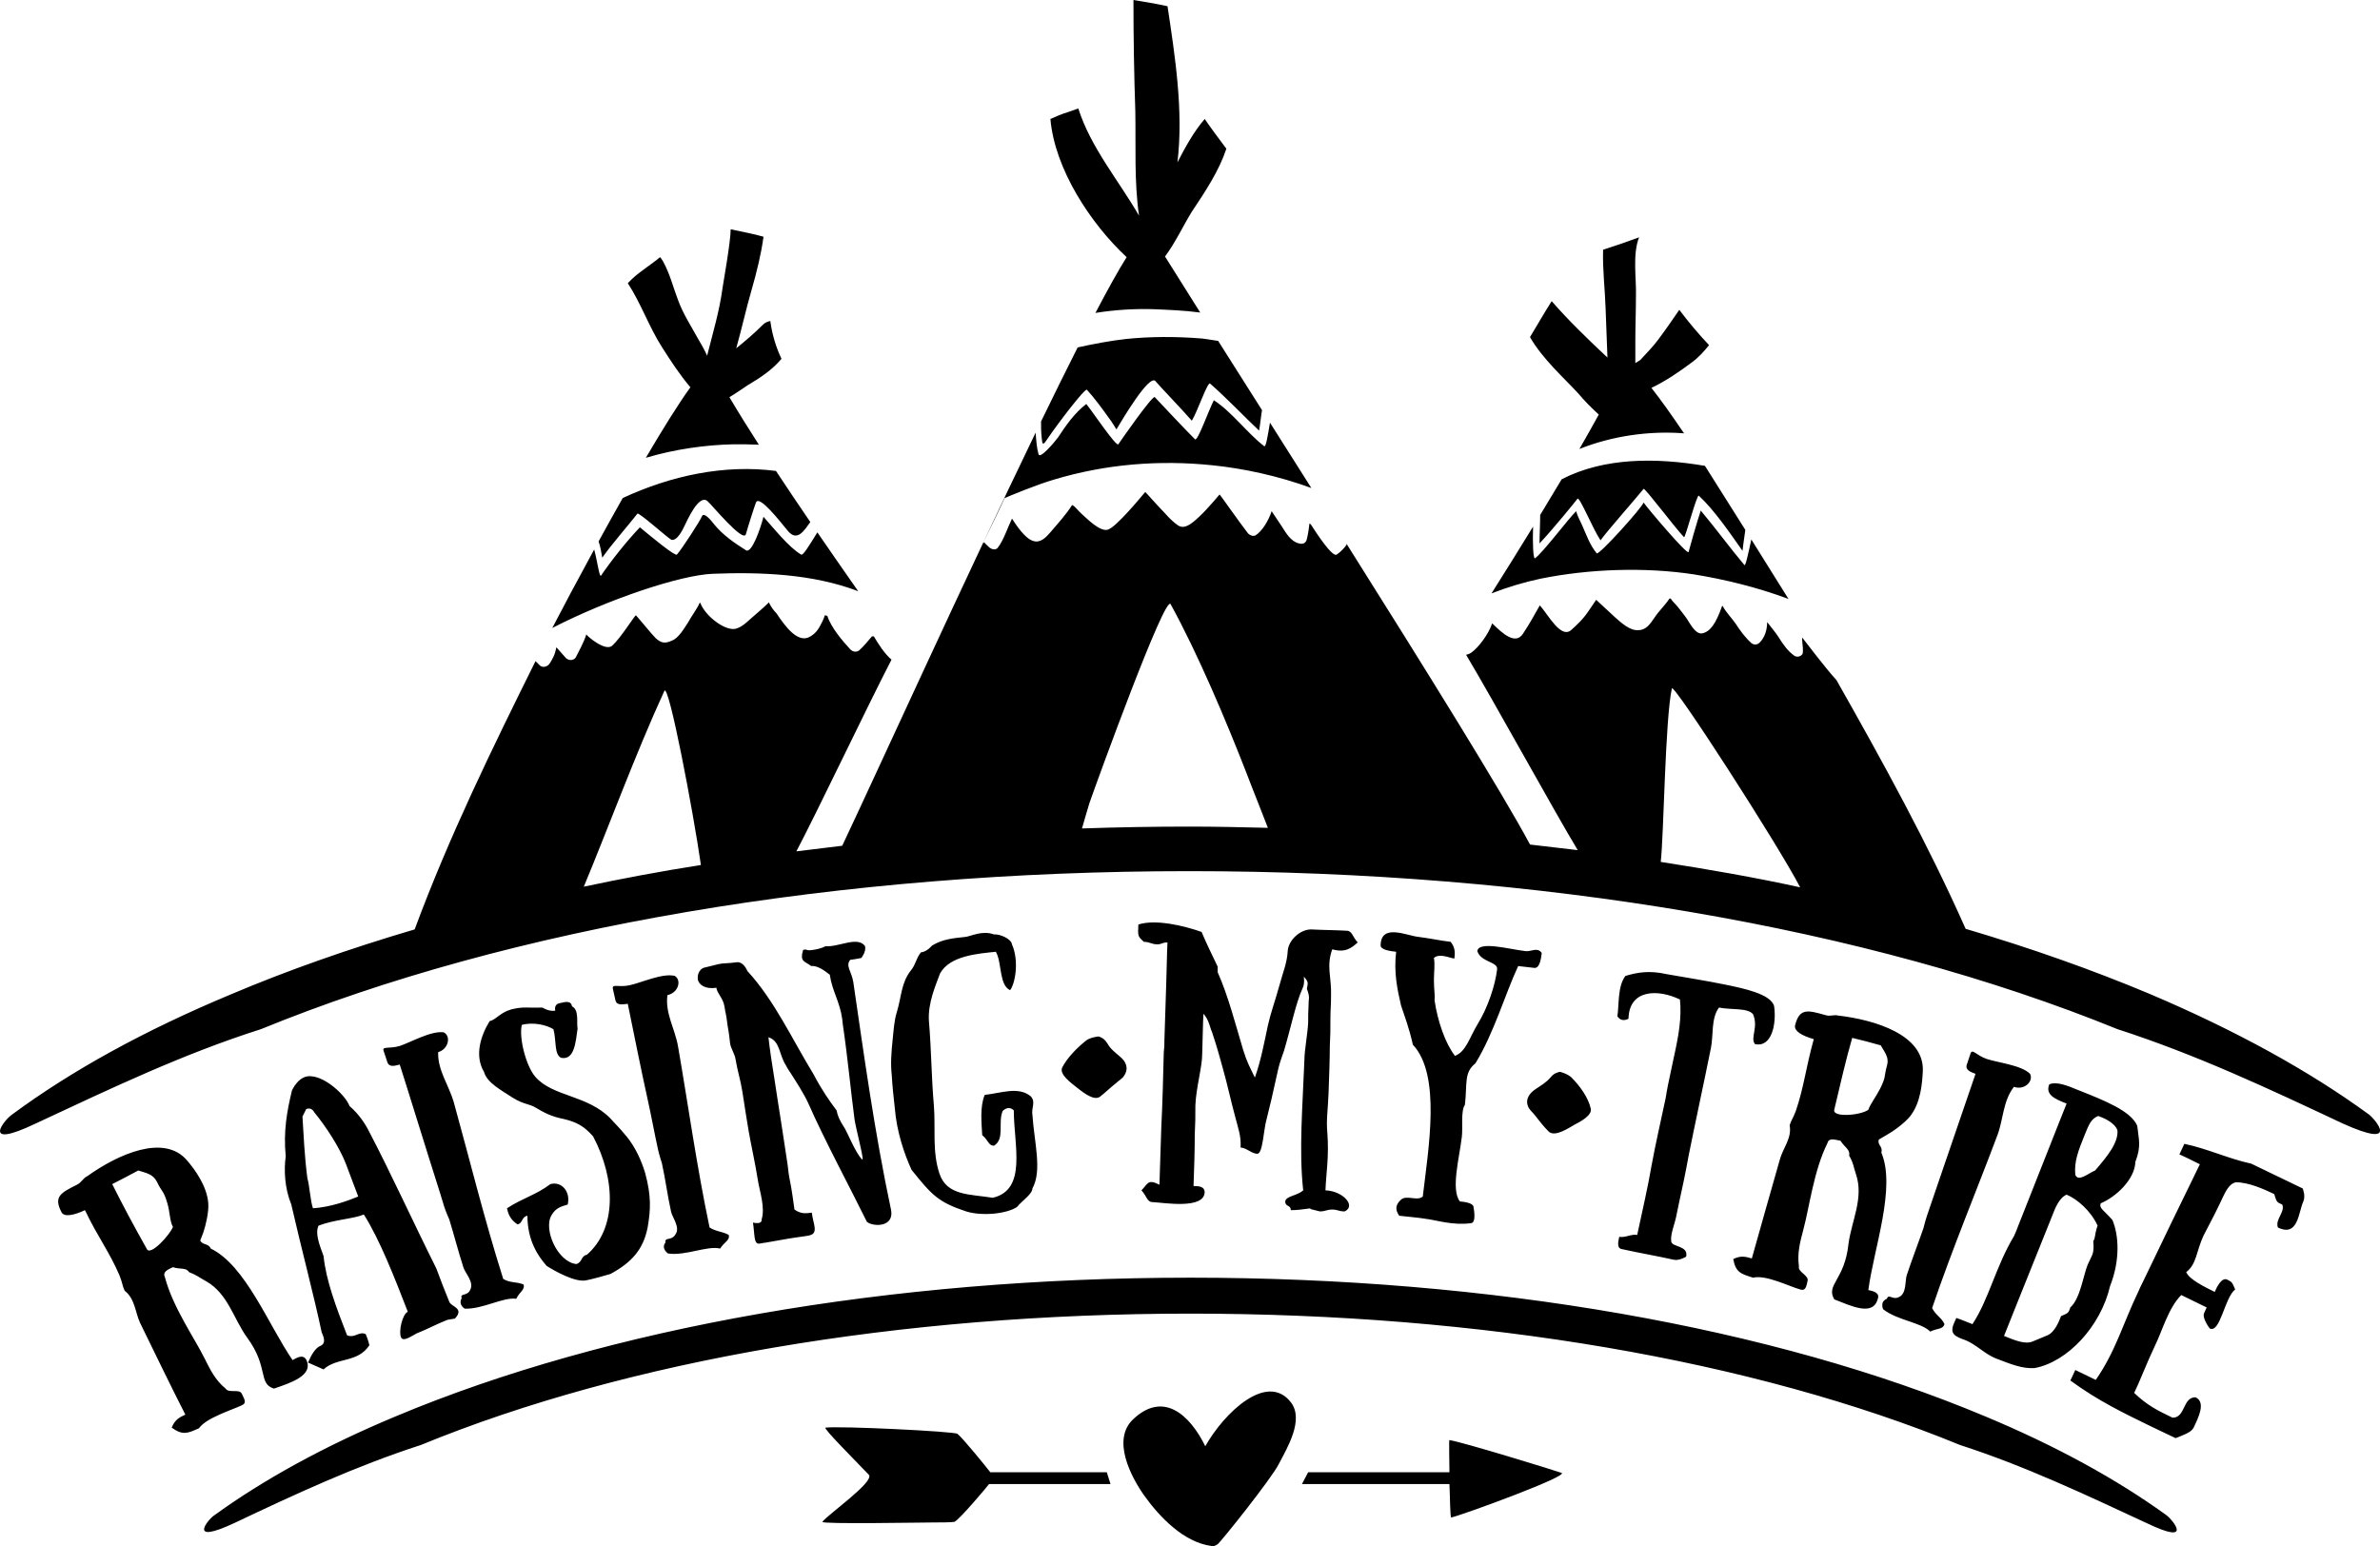 <?xml version="1.0" encoding="UTF-8"?>
<!DOCTYPE svg PUBLIC "-//W3C//DTD SVG 1.0//EN" "http://www.w3.org/TR/2001/REC-SVG-20010904/DTD/svg10.dtd">
<!-- Creator: CorelDRAW -->
<svg xmlns="http://www.w3.org/2000/svg" xml:space="preserve" width="1.667in" height="1.083in" version="1.0" shape-rendering="geometricPrecision" text-rendering="geometricPrecision" image-rendering="optimizeQuality" fill-rule="evenodd" clip-rule="evenodd"
viewBox="0 0 1666.67 1082.76"
 xmlns:xlink="http://www.w3.org/1999/xlink"
 xmlns:xodm="http://www.corel.com/coreldraw/odm/2003">
 <g id="Layer_x0020_1">
  <path fill="black" d="M693.48 1031.01c-2.61,-3.47 -19.53,-24.29 -23,-26.9 -2.17,-1.74 -82.89,-5.64 -92.43,-4.33 -1.74,0.43 21.26,23.43 30.37,32.97 4.35,4.78 -28.64,27.78 -32.54,32.99 -1.31,1.74 71.59,0.43 77.66,0.43 3.47,0 13.03,0 14.77,-0.43 3.02,-0.88 23.86,-25.61 24.29,-26.47l85.06 0c-0.86,-2.61 -1.74,-5.64 -2.59,-8.25l-81.58 0zm400.07 0.45c-4.78,-1.74 -68.12,-21.26 -78.54,-23 -0.43,0 0,14.32 0,22.55l-98.93 0c-1.31,2.61 -3.04,5.64 -4.35,8.25l103.28 0c0.43,8.25 0.43,23.86 1.31,23.43 9.11,-2.17 82.44,-29.07 77.23,-31.23zm-249.51 -18.67c-10.85,-22.12 -29.5,-39.06 -50.76,-18.65 -14.76,14.32 -1.31,39.91 7.81,52.93 10.85,15.2 27.78,32.99 47.3,35.58 1.74,0.43 3.03,-0.43 4.33,-1.29 0,0 0,0 0,0 1.3,-0.45 38.18,-46.45 42.96,-56.42 5.64,-10.85 17.79,-30.8 8.25,-42.96 -16.48,-21.26 -46.43,6.94 -59.89,30.8zm-639.17 -60.32c-16.93,-24.74 -32.99,-66.39 -57.28,-78.11 -1.74,-3.9 -5.64,-2.17 -7.37,-5.64l2.17 -5.64c1.74,-5.21 3.9,-14.32 3.47,-20.39 -0.88,-12.15 -9.56,-23.87 -14.77,-29.94 -16.06,-19.09 -48.59,-4.35 -69.86,10.85 -3.47,1.74 -3.9,4.33 -7.37,6.07 -11.28,5.65 -16.48,8.25 -10.85,19.1 1.74,3.9 9.11,2.17 16.48,-1.31 9.11,19.1 17.36,29.52 24.31,46 2.17,5.64 1.74,6.52 3.47,10.42 7.37,5.64 7.37,15.19 10.85,22.57 9.11,18.65 22.12,45.56 31.68,64.22 -3.9,1.74 -7.37,3.47 -9.56,9.11 7.82,5.64 11.3,3.9 19.1,0.43 5.21,-7.37 22.57,-12.58 29.94,-16.06 3.9,-1.74 1.74,-4.33 0,-8.25 -1.74,-3.47 -9.11,0 -11.28,-3.47 -7.39,-6.07 -10.87,-13.44 -14.77,-21.24 -7.37,-14.77 -22.12,-35.59 -27.76,-56.85 -1.74,-3.47 1.74,-5.21 5.64,-6.94 5.21,1.74 9.11,0 11.28,3.47 5.64,2.17 7.37,3.91 12.15,6.5 15.2,8.68 19.1,26.47 28.64,39.48 15.2,20.83 7.37,32.11 18.67,35.58 11.28,-3.9 28.19,-9.11 22.55,-20.39 -2.17,-3.47 -5.64,-1.74 -9.54,0.43zm-101.97 -77.67c-9.99,-17.79 -16.93,-30.82 -24.31,-45.57 3.47,-1.74 14.32,-7.37 18.22,-9.54 5.64,1.74 10.42,2.6 13.03,7.81 3.47,7.37 4.76,6.08 7.37,15.19 1.74,5.64 1.74,13.02 3.9,16.48 -2.17,5.64 -15.63,20.39 -18.22,15.63zm211.74 36.87c-3.03,-7.37 -6.07,-15.18 -9.11,-23.43 -16.48,-32.97 -31.66,-66.39 -46.86,-95.46 -3.04,-6.08 -7.37,-12.58 -13.89,-18.22 -3.02,-7.82 -16.48,-19.98 -26.47,-20.83 -9.11,-1.31 -13.87,9.97 -13.87,9.97 -3.47,14.32 -6.09,28.64 -4.35,46 -1.31,9.56 -0.86,22.14 3.9,33.85 6.52,28.64 16.06,64.65 21.26,89.39 1.74,3.9 3.04,7.82 -0.86,9.56 -3.47,1.29 -6.52,6.5 -8.68,11.7 4.78,2.17 4.78,2.17 10.85,4.78 9.54,-8.68 23.86,-4.35 32.11,-16.93 0,0 -0.86,-3.9 -2.59,-7.8 -4.78,-2.17 -7.39,3.04 -13.03,0.87 -7.8,-19.97 -14.75,-38.62 -16.48,-55.56 -3.04,-8.24 -6.07,-16.06 -3.47,-21.26 11.28,-4.33 24.74,-4.76 31.68,-7.8 11.28,17.79 21.69,44.69 30.8,68.12 -3.9,1.74 -6.51,13.89 -4.78,17.79 1.3,3.47 6.94,-0.43 10.86,-2.59 7.8,-3.04 13.87,-6.52 21.69,-9.56l5.21 -0.86c6.93,-7.37 -2.61,-8.25 -3.92,-11.72zm-95.46 -65.51c-1.74,-4.35 -2.61,-17.36 -3.9,-20.83 -2.19,-16.93 -2.61,-30.37 -3.47,-43.39l2.59 -5.21c3.9,-1.74 5.64,2.17 5.64,2.17 8.25,9.99 17.79,24.74 22.14,36.01 3.03,7.82 5.64,15.2 8.68,23 -7.39,3.04 -19.1,7.37 -31.68,8.25zm133.22 49.46c-13.46,-42.51 -23.87,-85.04 -34.72,-124.09 -3.47,-11.72 -11.28,-22.14 -10.85,-34.72 7.37,-2.17 9.11,-11.28 3.91,-13.87 -8.68,-1.31 -23,6.93 -30.81,9.54 -7.37,2.17 -12.58,0 -11.28,3.47 1.29,3.9 2.59,7.81 2.59,7.81 1.31,3.9 5.21,2.61 8.68,1.73 7.37,23 14.32,46 20.39,65.1 3.47,11.28 7.39,23 10.85,34.71 1.3,3.9 3.47,8.68 3.47,8.68 3.47,11.28 6.08,21.69 9.98,33.85 1.31,3.9 7.37,9.98 4.78,15.19 -2.18,5.19 -7.37,2.17 -6.08,6.07 -2.6,4.78 2.17,7.37 2.17,7.37 12.6,0.43 26.92,-8.25 36.03,-6.94 2.6,-5.21 6.07,-6.07 5.21,-9.97 -5.21,-2.18 -9.13,-0.87 -14.32,-3.92zm86.35 -99.8c-5.64,-6.93 -8.68,-9.54 -11.28,-12.58 -16.06,-16.49 -40.36,-15.18 -52.51,-29.07 -6.5,-7.37 -11.71,-27.33 -9.54,-36.44 7.81,-2.18 17.36,0 22.13,3.02 2.17,7.82 0.44,17.36 5.21,19.98 9.56,2.17 10.42,-11.3 11.72,-20.41 -0.87,-3.9 1.29,-13.01 -3.9,-15.63 -0.87,-4.33 -4.78,-3.02 -8.68,-2.17 -4.35,0.88 -3.04,5.21 -3.04,5.21 -4.33,0.88 -9.11,-2.17 -9.11,-2.17 -9.98,0.43 -13.01,-0.88 -21.69,1.31 -7.82,2.17 -10.85,7.37 -15.19,8.23 -6.07,9.99 -10.85,23.88 -3.91,35.58 2.17,7.81 12.58,13.02 20.39,18.22 7.82,4.78 11.29,3.92 16.06,6.94 5.21,3.04 10.42,6.08 19.53,7.82 9.13,2.17 14.32,5.21 20.4,12.14 16.06,30.37 16.49,64.67 -4.35,82.89 -4.33,0.86 -3.03,5.2 -7.37,6.51 -13.02,-1.31 -23.43,-24.3 -17.35,-34.29 3.03,-5.21 6.93,-6.07 11.28,-7.37 2.17,-9.11 -4.35,-16.49 -12.15,-14.32 -10.42,7.82 -19.1,9.56 -30.38,16.93 0.88,3.9 2.17,7.81 7.38,11.28 3.9,-0.88 2.61,-5.21 6.94,-6.07 0,17.35 7.37,28.19 13.46,35.14 4.76,3.04 20.39,12.15 28.19,9.99 4.35,-0.88 12.15,-3.04 16.5,-4.35 15.18,-8.24 23,-17.35 26.03,-32.54 2.17,-12.58 2.61,-22.13 -1.74,-38.18 -2.6,-8.68 -6.94,-18.22 -13.01,-25.61zm58.15 63.79c-9.13,-43.39 -15.19,-87.22 -22.14,-127.14 -2.17,-12.15 -9.11,-23 -7.37,-35.58 7.8,-1.74 9.98,-10.42 5.21,-13.46 -8.68,-2.17 -23.43,4.78 -31.68,6.52 -7.81,1.74 -12.58,-1.31 -11.71,2.61 0.86,3.9 1.74,7.8 1.74,7.8 0.86,3.9 4.76,3.04 8.67,2.59 4.78,23.43 9.56,47.31 13.89,66.83 2.61,11.71 4.78,23.86 7.37,35.58 0.88,3.9 2.61,9.11 2.61,9.11 2.59,11.71 3.9,22.57 6.5,34.28 0.88,3.9 6.52,10.85 3.04,15.63 -2.6,4.78 -7.8,1.73 -6.94,5.64 -3.47,4.33 1.74,7.8 1.74,7.8 12.58,1.74 27.35,-5.64 36.46,-3.47 3.02,-4.76 6.94,-5.64 6.07,-9.54 -4.78,-2.6 -8.68,-2.17 -13.44,-5.21zm100.67 -171.83c-1.31,-7.82 -5.64,-11.28 -2.17,-15.63 0,0 3.9,-0.43 7.8,-1.31 0,0 3.47,-4.33 2.61,-8.23 -5.21,-7.37 -18.67,0.86 -27.78,0 0,0 -2.59,1.74 -8.68,2.59 -5.64,0.88 -3.47,-0.86 -6.94,0 -2.59,8.68 1.31,7.82 5.64,11.3 3.92,-0.45 8.68,2.59 13.03,6.07 1.74,11.7 6.94,18.65 8.68,30.8 0.43,3.91 0.43,3.91 0.43,3.91 3.47,23.44 5.64,47.3 8.25,66.83 1.29,7.81 7.37,30.37 5.19,27.76 -4.76,-4.76 -10.4,-19.53 -12.58,-22.56 -3.02,-4.78 -4.33,-7.37 -5.21,-11.72 -5.19,-6.94 -10.4,-14.32 -16.06,-25.17 -15.61,-25.59 -27.33,-51.64 -46.43,-72.47 0,0 -2.59,-6.93 -7.8,-6.07 -5.64,0.88 -8.68,0.43 -12.58,1.31 -5.64,1.31 -4.78,1.31 -8.68,2.17 -3.9,0.43 -6.07,4.33 -5.64,8.25 0.43,3.9 5.21,7.37 13.01,6.07 0.43,3.9 4.78,7.37 5.64,13.01 0.88,5.64 1.31,6.09 1.74,9.99 0.44,3.9 1.31,7.8 1.74,11.71 0,0 0,0 0.44,3.92 0.43,3.9 3.47,7.8 3.91,11.71 1.3,7.82 3.47,14.32 4.76,22.57 1.31,8.68 3.04,19.53 4.35,27.33 1.31,7.82 4.78,23.43 6.51,34.72 1.29,7.81 5.19,19.08 2.6,27.33 0.43,3.9 -6.07,2.17 -6.07,2.17 1.29,7.82 0.43,15.19 4.33,14.76 3.9,-0.44 22.12,-3.92 26.04,-4.35 3.9,-0.43 8.68,-1.31 8.68,-1.31 7.37,-1.29 3.02,-8.24 2.17,-16.06 -3.47,0.44 -7.38,1.31 -12.15,-2.17 -0.43,-3.47 -2.17,-15.63 -3.04,-19.53 -0.86,-3.91 -1.31,-7.81 -1.74,-11.71 -1.29,-9.11 -3.03,-19.53 -4.76,-31.25 -1.74,-11.28 -3.04,-19.09 -4.78,-30.8 -1.31,-7.82 -3.04,-19.53 -3.9,-27.35 8.23,2.61 7.37,12.15 12.15,19.53 0,0 1.29,2.61 3.45,5.65 3.04,4.76 9.56,14.75 12.6,21.69 10.85,24.74 29.93,60.32 40.77,82.44 4.35,3.47 19.1,3.9 16.93,-8.25 -11.72,-55.11 -19.1,-109.35 -26.47,-159.68zm124.11 79.85c-8.68,-6.94 -20.41,-2.18 -32.11,-0.88 -3.47,8.25 -2.19,19.96 -1.74,28.21 4.33,3.47 4.33,7.38 8.23,7.38 7.82,-4.78 2.61,-16.06 6.09,-24.31 0,0 3.9,-4.33 7.8,-0.43 0,24.3 9.54,55.54 -14.75,61.19 -16.06,-2.61 -32.11,-1.31 -37.32,-16.93 -5.21,-15.63 -2.61,-31.68 -3.9,-47.74 -1.74,-19.53 -1.74,-39.06 -3.47,-59.02 -0.88,-12.58 4.76,-25.17 7.8,-33.41 6.94,-12.59 26.9,-13.87 39.06,-15.18 4.33,7.37 2.17,23.43 9.99,26.9 3.47,-4.33 6.5,-20.39 1.29,-32.11 -0.43,-3.9 -8.68,-7.37 -12.58,-6.94 -8.23,-3.04 -16.06,1.31 -19.96,1.74 -7.8,0.88 -15.63,1.31 -23.43,6.07 0,0 -3.47,4.35 -7.8,4.78 -3.47,4.35 -3.47,8.25 -6.94,12.58 -6.94,8.68 -6.52,18.22 -9.99,29.52 -1.74,5.64 -2.17,12.58 -2.59,16.48 -1.31,12.15 -1.74,19.53 -0.88,27.33 0.43,7.82 1.31,15.62 2.17,23.43 1.31,16.06 6.52,31.68 11.72,42.97 14.32,17.79 18.65,22.56 38.18,29.07 11.3,3.47 28.21,1.74 35.58,-3.04 3.47,-4.33 10.85,-9.11 10.85,-13.02 6.94,-12.58 1.31,-32.11 0,-51.64 -0.86,-4.78 2.61,-9.11 -1.29,-13.01zm229.11 -107.63c-3.9,-4.33 -3.9,-8.23 -7.81,-8.23 -7.82,-0.45 -16.06,-0.45 -24.3,-0.88 -7.81,-0.43 -16.49,7.37 -16.92,15.2 -0.44,8.23 -3.47,15.18 -5.65,23.43 -3.9,13.89 -6.07,19.1 -8.24,28.64 -2.61,12.15 -4.78,24.29 -9.11,36.44 -3.92,-8.23 -5.21,-9.97 -8.25,-19.52 -5.21,-17.35 -10.42,-37.75 -17.79,-54.24l0 -3.9c-3.91,-8.25 -7.81,-16.06 -11.28,-24.31 -12.15,-4.33 -32.11,-9.11 -44.26,-5.21 -0.43,8.25 -0.43,8.25 3.91,12.15 3.9,0 5.64,1.74 9.11,1.74 3.9,0 3.04,-1.31 7.37,-1.31 -0.43,7.82 -0.43,16.06 -0.86,28.21 -0.43,12.15 -0.87,28.21 -1.3,40.36 0,3.9 0,3.9 -0.43,8.23 -0.43,16.06 -0.87,36.03 -1.74,52.52 -0.43,12.15 -0.87,28.21 -1.3,40.35 -8.24,-4.33 -8.24,-0.43 -12.59,3.92 3.91,4.33 3.91,8.24 7.82,8.24 8.24,0.43 36.01,5.21 36.44,-6.94 0,-3.9 -3.9,-4.33 -7.8,-4.33 0.43,-12.15 0.86,-24.3 0.86,-36.01 0.43,-8.25 0.43,-12.15 0.43,-20.4 0.44,-12.15 4.78,-26.91 4.78,-36.02 0.43,-12.15 0.43,-20.39 0.86,-28.21 3.92,4.35 4.35,9.11 6.08,13.03 3.47,10.4 5.21,16.91 7.37,24.72 3.47,12.15 5.64,23 9.11,35.58 1.74,6.94 3.9,12.15 3.47,20.4 3.9,0 7.8,4.33 11.72,4.33 3.9,0 4.33,-16.92 6.5,-24.29 3.04,-12.15 3.04,-12.15 8.25,-35.58 0.86,-3.92 3.9,-12.15 3.9,-12.15 4.78,-16.06 8.25,-33.42 13.01,-43.83 1.74,-3.47 0.88,-8.23 0.88,-8.23 3.9,4.33 2.59,4.76 2.17,8.68 2.17,5.19 1.3,7.8 1.3,7.8 -0.43,8.25 -0.43,12.15 -0.43,16.06 -0.44,7.8 -2.61,19.53 -2.61,25.6 -1.31,33.85 -3.9,63.36 -0.86,91.57 -4.35,3.9 -12.15,3.9 -12.58,7.8 0,3.91 3.9,2.17 3.9,6.07 8.68,0 16.06,-2.17 13.44,-0.86l6.94 1.73c3.9,0 4.78,-1.3 8.68,-1.3 3.9,0 4.35,1.3 8.68,1.3 8.25,-3.9 -1.31,-14.32 -13.46,-14.75 0.44,-12.15 2.61,-23.44 1.31,-40.36 -0.86,-9.11 0.43,-16.06 0.87,-28.21 0.43,-12.15 0.86,-23.43 0.86,-32.11 0.43,-8.23 0.43,-10.85 0.43,-19.96 0,-5.64 0.44,-8.25 0.44,-16.06 0.43,-12.15 -3.47,-20.39 0.86,-32.11 9.11,2.59 13.46,-0.88 17.79,-4.78zm128.87 7.37c-3.02,-4.33 -7.37,-0.86 -11.28,-1.29 -11.28,-1.31 -32.97,-7.37 -33.85,0 2.59,7.8 14.32,7.37 13.89,12.58 -1.31,11.28 -6.52,26.9 -13.46,38.18 -6.07,9.99 -8.24,19.53 -16.06,22.57 -6.5,-8.25 -12.15,-23.87 -14.32,-39.06 0.43,-3.9 -0.43,-6.94 -0.43,-14.32 0,-5.21 0.86,-10.42 0,-15.2 3.9,-3.47 10.85,0 14.32,0.45 0.43,-3.47 0.87,-7.39 -2.59,-11.72 -7.39,-0.86 -15.2,-2.59 -22.57,-3.47 -8.25,-0.86 -26.04,-9.54 -26.47,5.64 -0.43,3.47 6.94,4.35 10.85,4.78 -1.74,14.75 0.87,26.47 3.47,37.75 2.61,7.81 5.64,15.63 8.25,27.33 19.96,21.26 10.85,72.9 6.94,106.32 -3.92,3.47 -11.3,-1.31 -15.2,2.17 -3.9,3.47 -4.33,6.94 -1.31,11.29 7.39,0.86 13.46,1.29 18.67,2.17 7.37,0.86 18.65,4.76 31.68,3.03 3.9,-0.43 1.74,-10.85 1.74,-10.85 0.43,-3.9 -9.56,-4.33 -9.56,-4.33 -6.5,-8.25 -0.43,-30.37 1.31,-45.12 0.86,-6.08 -0.88,-18.24 2.17,-22.57 1.74,-14.75 -0.86,-22.57 7.37,-29.07 13.03,-21.26 20.83,-48.61 29.94,-68.12 3.9,0.43 7.8,0.86 11.28,1.29 3.92,0.43 4.78,-6.94 5.21,-10.42zm149.28 63.79c11.72,2.61 15.2,-13.89 13.46,-26.47 -2.18,-8.68 -21.71,-12.58 -34.29,-15.18 -12.59,-2.61 -29.07,-5.21 -41.22,-7.37 -11.7,-2.61 -19.96,-1.31 -28.64,1.29 -5.64,7.39 -4.33,20.41 -5.64,28.21 3.04,4.78 7.8,1.74 7.8,1.74 0.45,-20.81 20.83,-20.81 36.03,-13.44 1.29,13.01 -0.88,25.17 -4.35,40.79 0,0 -0.86,3.9 -1.74,8.23 -1.74,7.82 -3.04,14.32 -3.9,19.96 -3.47,16.5 -6.94,31.25 -9.98,47.74 -2.17,13.01 -6.5,32.11 -9.97,48.17 -3.9,-0.86 -8.68,2.17 -12.58,1.3 -0.88,3.91 -1.74,8.24 2.17,8.68 11.72,2.6 24.31,4.76 36.01,7.38 3.9,0.86 8.68,-2.17 8.68,-2.17 1.74,-7.82 -9.54,-6.51 -10.42,-10.42 -0.86,-5.64 2.61,-12.15 3.91,-19.96 0.87,-3.92 0.87,-3.92 1.73,-8.25 1.74,-7.8 4.35,-19.96 6.52,-32.11 4.78,-23.86 10.85,-51.64 15.63,-75.5 1.74,-8.25 0,-20.83 5.64,-28.21 7.8,1.74 20.39,0 23.86,4.76 3.91,9.13 -2.17,16.5 1.31,20.83zm79.42 172.28c3.9,-29.51 19.51,-71.59 9.11,-96.33 1.29,-4.35 -3.04,-5.21 -1.74,-9.11l5.21 -3.04c4.76,-2.61 12.58,-8.25 16.48,-13.01 7.81,-9.56 8.68,-23.87 9.11,-32.11 0.86,-25.17 -33.41,-35.58 -59.01,-38.63 -3.9,-0.87 -5.64,0.86 -9.54,-0.43 -12.15,-3.47 -17.79,-4.78 -20.83,6.94 -1.31,4.33 5.21,7.8 13.01,9.97 -5.64,20.41 -6.94,33.85 -12.58,50.33 -2.17,5.65 -3.04,6.08 -4.33,9.98 1.74,9.11 -4.78,16.06 -6.94,24.31 -5.64,19.96 -13.89,48.6 -19.53,68.98 -4.35,-1.29 -7.82,-2.17 -13.01,0.44 1.72,9.54 5.64,10.4 13.87,13.02 9.11,-2.17 25.17,6.07 32.99,8.25 3.9,1.29 4.33,-2.18 5.21,-6.08 0.86,-3.9 -6.94,-6.07 -6.08,-9.97 -1.29,-9.56 0.87,-17.36 3.04,-25.61 4.33,-16.06 7.37,-41.65 16.92,-60.75 0.87,-3.91 4.78,-2.6 9.13,-1.74 3.03,4.78 6.93,6.09 6.07,10.42 3.04,5.21 3.04,7.81 4.78,13.02 5.64,16.5 -3.04,32.56 -5.21,48.61 -2.61,25.6 -16.06,28.64 -9.98,39.04 11.28,4.35 26.9,12.15 30.37,0 1.74,-4.33 -2.17,-5.64 -6.5,-6.5zm-23.87 -126.28c4.78,-19.96 7.82,-33.85 12.58,-50.33 3.9,0.86 15.62,3.9 19.96,5.21 3.04,5.21 6.08,8.68 4.35,14.32 -2.17,7.8 -0.43,7.37 -4.78,16.06 -2.6,5.21 -6.94,10.85 -8.24,14.75 -5.21,3.9 -25.18,5.64 -23.87,0zm114.12 18.22c4.35,-11.28 3.9,-24.29 11.72,-34.28 7.38,2.6 13.89,-3.9 11.28,-9.11 -6.07,-6.08 -22.57,-7.82 -30.37,-10.42 -7.37,-2.59 -9.99,-7.37 -11.28,-3.9 -1.3,3.9 -2.61,7.8 -2.61,7.8 -1.31,3.91 2.61,5.21 6.08,6.52 -7.82,23 -15.62,45.56 -22.14,64.65 -3.9,11.28 -7.81,23 -11.71,34.28 -1.31,3.92 -2.61,9.11 -2.61,9.11 -3.9,11.29 -7.81,21.26 -11.71,32.99 -1.31,3.9 0,12.58 -5.21,15.18 -4.78,2.61 -7.37,-2.59 -8.68,1.31 -5.21,2.17 -2.61,7.37 -2.61,7.37 9.98,7.82 26.47,9.11 32.98,15.63 5.21,-2.6 8.68,-1.31 9.97,-5.21 -2.17,-4.78 -6.07,-6.07 -8.67,-11.28 14.32,-42.1 31.24,-82.44 45.56,-120.64zm78.97 105.44c7.39,-18.65 6.09,-36.01 1.74,-46.43 -6.07,-6.94 -9.54,-8.24 -8.23,-11.71 10.42,-4.35 23.86,-16.5 24.29,-29.08 4.35,-11.28 2.19,-16.06 1.31,-25.17 -4.33,-10.42 -23,-17.79 -41.65,-25.17 -7.38,-3.04 -14.75,-6.07 -19.96,-3.9 -3.04,7.37 4.33,10.42 12.14,13.46 -3.02,7.37 -7.37,18.65 -11.7,29.5 -4.35,11.28 -10.42,26.04 -14.75,37.32 -3.04,7.37 -4.35,11.28 -7.39,18.65 -1.29,3.47 -1.29,3.47 -3.03,7.39 -12.58,20.82 -17.79,44.69 -29.08,61.61 -3.47,-1.31 -7.37,-3.04 -11.28,-4.33l-1.74 3.9c-3.04,7.37 0.87,9.11 8.25,11.7 7.38,3.04 13.44,9.56 20.82,12.6 11.29,4.33 18.67,7.37 27.35,6.93 23.43,-4.33 46.43,-29.5 52.93,-57.28zm-17.79 -105.87c3.04,-7.37 4.35,-11.28 9.56,-13.46 3.47,1.3 11.28,4.35 13.44,9.98 0.88,8.68 -7.37,18.65 -15.61,28.21 -5.2,2.17 -11.72,8.24 -13.89,3.04 -0.88,-9.56 2.17,-16.93 6.5,-27.78zm-16.48 126.71c-1.31,3.47 -4.33,11.28 -9.54,13.46l-10.42 4.33c-5.21,2.17 -12.58,-0.88 -19.96,-3.9 3.04,-7.38 7.37,-18.67 10.41,-26.04 7.38,-18.65 16.49,-40.79 23.86,-59.44 1.31,-3.47 4.33,-11.28 9.54,-13.46 7.39,3.04 16.93,11.29 21.71,21.69 -1.3,3.47 -1.74,6.94 -1.74,6.94 -0.44,3.04 -1.3,3.92 -1.3,3.92 0.86,9.11 -0.88,9.54 -3.9,16.48 -3.04,7.38 -5.21,23.86 -12.15,29.94 -1.31,3.9 -1.31,3.9 -6.52,6.07zm169.23 -89.39c-14.32,-6.94 -25.17,-12.15 -36.01,-17.36 -16.06,-3.47 -30.37,-10.41 -46.86,-13.89l-3.47 7.37c3.9,1.74 7.37,3.47 14.32,6.94 -5.21,10.42 -10.42,21.71 -15.63,32.11 -3.47,6.94 -5.21,10.85 -6.94,14.32 -6.94,14.32 -12.15,25.18 -17.36,36.03 -1.74,3.47 -1.74,3.47 -3.47,7.37 -10.4,21.7 -15.61,41.22 -29.5,61.18 -3.47,-1.74 -10.85,-5.21 -14.32,-6.94 -1.74,3.9 -3.47,7.37 -3.47,7.37 19.53,14.32 37.75,23 55.54,31.68 7.37,3.47 14.32,6.94 18.22,8.68 5.21,-2.17 10.85,-3.9 12.58,-7.37 3.47,-7.37 8.68,-17.79 1.31,-21.26 -9.11,0 -6.94,14.32 -16.06,14.32 -10.85,-5.21 -17.79,-8.68 -26.9,-17.36 3.47,-6.94 9.11,-21.69 14.32,-32.54 5.21,-10.42 9.54,-26.9 18.65,-36.01 3.47,1.73 14.32,6.94 17.79,8.68 -1.74,3.9 -1.74,3.9 -1.74,3.9 -1.74,3.48 3.92,10.85 3.92,10.85 7.37,3.47 10.4,-21.7 17.79,-27.33 -2.19,-5.21 -2.19,-5.21 -5.66,-6.94 -3.9,-1.74 -7.37,5.64 -8.66,8.67 -6.94,-3.46 -17.79,-8.67 -19.98,-13.87 7.37,-5.64 6.94,-14.32 12.15,-25.61 3.47,-6.94 6.52,-12.14 11.28,-22.13 3.92,-8.25 6.09,-13.89 11.3,-15.19 9.11,0 19.53,4.78 26.9,8.25 1.74,5.64 1.74,5.64 5.64,7.37 2.17,5.21 -5.21,10.42 -3.04,16.06 14.32,6.94 14.32,-10.85 17.79,-18.22 1.74,-3.9 -0.43,-9.11 -0.43,-9.11zm-512.03 -77.68c-2.17,-2.17 -7.8,-4.33 -8.68,-3.9 -3.04,0.88 -4.33,1.74 -6.07,3.9 -3.04,3.48 -6.09,5.21 -9.99,7.82 -4.78,3.03 -7.8,7.37 -5.64,12.58 0.86,2.17 3.47,4.33 4.78,6.07 3.02,3.91 6.07,7.82 9.54,11.28 4.33,4.35 14.32,-2.6 18.22,-4.76 3.47,-1.74 12.58,-6.52 11.3,-11.29 -1.74,-7.81 -7.82,-16.06 -13.46,-21.7zm-316.33 -14.75c-3.47,-3.04 -6.52,-5.21 -8.68,-9.11 -1.74,-2.61 -2.61,-3.47 -5.64,-4.78 -0.88,-0.43 -6.94,0.87 -9.11,2.61 -6.09,4.76 -13.46,12.15 -16.93,19.08 -2.17,4.78 6.52,10.85 9.11,13.03 3.47,2.59 12.58,10.85 17.36,7.37 3.9,-3.04 7.37,-6.51 11.28,-9.56 1.74,-1.72 4.35,-3.03 5.64,-5.19 3.47,-5.21 1.3,-9.99 -3.03,-13.46zm874.36 40.36c-41.65,-30.37 -92.86,-58.58 -153.18,-84.19 -40.36,-16.92 -83.32,-32.11 -128.87,-45.56 -26.61,-59.95 -58.06,-117 -90.46,-174.2 -8.02,-8.69 -22.06,-27.5 -23.95,-29.75 -0.43,2.17 1.3,9.98 0,11.72 -1.32,1.74 -3.94,2.17 -5.7,0.87 -4.83,-3.47 -7.91,-8.24 -10.96,-13.02 -2.2,-3.47 -5.26,-6.94 -7.91,-10.41 0,0 0,0 0,0 0,5.64 -1.75,10.85 -5.26,14.32 -1.76,1.74 -3.94,1.74 -5.7,0.44 -4.38,-3.91 -7.89,-8.68 -10.96,-13.46 -2.62,-3.9 -7.02,-8.24 -9.21,-12.58 -0.43,0 -0.43,0 -0.43,0 -4.4,12.58 -8.34,17.79 -13.61,19.09 -5.26,1.3 -9.21,-7.81 -11.85,-11.28 -1.74,-2.17 -3.49,-4.77 -5.7,-7.37 -1.76,-2.17 -3.51,-3.47 -4.81,-5.65 -0.45,0 -0.45,0 -0.89,0 -3.07,4.78 -7.46,8.68 -10.53,13.45 -3.06,4.34 -5.7,8.68 -11.4,8.68 -5.7,0.43 -11.85,-5.21 -15.8,-8.68 -4.81,-4.34 -8.78,-8.24 -13.59,-12.58 0,0 0,0 0,0 -6.58,9.55 -7.45,12.15 -17.11,20.83 -7.45,7.37 -16.66,-10.85 -22.36,-16.93 0,0 0,0 0,0 -5.26,9.11 -6.15,11.28 -11.85,19.96 -5.26,7.81 -14.04,0 -21.49,-7.38 0,0 0,0 0,0 -2.63,7.81 -9.65,16.93 -14.48,20.4 -1.21,0.89 -2.62,1.38 -3.81,1.59 19.19,32.1 62.31,110.62 78.19,136.83 -11.28,-1.3 -22.12,-2.6 -33.4,-3.91 -19.33,-36.16 -73.59,-123.45 -128.72,-210.97 0.26,0.57 0.37,0.91 0.28,0.95 -1.74,2.6 -4.35,5.2 -6.94,6.94 -3.04,2.17 -14.32,-15.19 -18.22,-21.26 -0.44,0 -0.44,-0.43 -0.87,-0.43 -0.43,3.47 -0.86,6.94 -1.74,10.41 -0.43,3.04 -2.6,4.34 -5.64,3.47 -5.64,-1.3 -9.11,-7.37 -12.15,-12.15 -2.17,-3.47 -4.78,-6.94 -6.94,-10.41 0,0 0,0 0,0 -2.17,6.51 -6.5,13.89 -11.28,16.92 -1.74,0.87 -3.91,0 -5.21,-1.3 -6.07,-7.81 -19.09,-26.47 -19.96,-27.34 0,0 0,0 0,0 -0.87,0.87 -7.82,9.55 -14.32,15.62 -3.47,3.04 -9.56,9.55 -14.75,6.07 -5.65,-3.91 -8.68,-8.24 -13.46,-13.02 -2.17,-2.17 -7.37,-8.24 -9.54,-10.41 0,0 0,0 0,0 -0.87,0.87 -20.41,25.17 -26.47,26.47 -5.64,1.3 -14.75,-8.24 -18.22,-11.28 -2.61,-2.17 -3.92,-4.78 -6.52,-6.07 0,0 0,0 0,0 -4.35,6.94 -10.42,13.45 -15.19,19.09 -3.03,3.47 -6.94,7.81 -12.14,6.07 -5.65,-1.74 -11.72,-10.85 -14.77,-15.62 0,0 0,0 0,0 -2.59,5.2 -6.07,15.62 -9.97,20.39 -1.31,1.74 -3.9,1.3 -5.64,0 -1.74,-1.74 -2.61,-2.17 -3.92,-3.91 0,0 0,1.74 -0.43,0 0.43,-0.87 12.15,-24.74 14.75,-30.81 1.74,-0.87 22.57,-9.54 34.72,-13.02 36.01,-10.85 73.76,-13.89 111.08,-9.98 21.15,2.16 45.72,7.32 69.04,15.91 -9.86,-15.61 -19.59,-30.97 -28.98,-45.8 -1.61,9.64 -2.86,17.67 -4.11,16.44 -11.87,-9.11 -22.43,-23.87 -35.19,-32.11 0,0 0,0 0,0 -3.95,7.81 -11.43,29.07 -13.19,27.34 -7.93,-7.81 -26.84,-28.2 -28.17,-29.51 -1.33,-1.74 -22.89,29.07 -25.52,32.98 -1.33,2.17 -18.48,-23.43 -22.45,-28.21 0,0 0,0 0,0 -8.35,6.51 -14.07,14.76 -19.79,23.43 -2.21,3.04 -12.78,15.62 -13.65,11.72 -1.16,-3.8 -1.64,-9.6 -2.03,-15.06 -50.15,103.69 -110.7,236.96 -135.44,289.3 -10.85,1.3 -21.26,2.61 -32.11,3.91 14.53,-27.5 50.04,-102.29 66.63,-134.24 -4.72,-3.94 -9.39,-11.19 -12.39,-16.33 -0.86,0 -0.86,0 -1.31,0 -3.02,3.47 -5.64,6.94 -9.11,9.98 -2.17,1.3 -4.33,0.87 -6.07,-0.87 -5.21,-5.64 -13.46,-15.19 -16.06,-23.43 -0.43,0 -1.31,-0.44 -1.74,-0.44 -0.43,1.3 -0.88,2.61 -1.74,4.34 -2.17,4.34 -3.9,7.81 -8.25,10.41 -8.68,5.64 -17.79,-6.94 -23.86,-16.06 -2.17,-2.17 -3.9,-4.77 -5.21,-7.38 0,0 0,-0.43 0,-0.43 -3.9,3.91 -8.68,7.81 -12.58,11.28 -3.9,3.47 -8.68,8.24 -13.89,7.37 -7.37,-0.87 -18.65,-9.98 -21.69,-18.22 0,0 0,0 -0.43,0 -2.19,4.78 -5.64,9.11 -8.25,13.89 -2.6,3.91 -6.52,10.85 -11.28,12.59 -4.78,2.17 -7.37,1.74 -11.29,-1.74 -3.03,-3.04 -12.14,-14.32 -13.87,-16.06 0,0 0,0 0,0 -1.3,0.87 -10.42,15.62 -16.5,21.26 -4.76,4.34 -16.92,-6.07 -18.22,-7.81 0,0 0,0 0,0 -1.74,5.64 -5.21,11.72 -7.37,16.06 -1.74,2.6 -5.21,2.17 -6.94,0.43 -2.17,-2.61 -4.33,-4.78 -6.52,-7.38 -0.43,0.43 -0.43,0.87 -0.43,1.3 -0.43,1.74 -0.86,3.47 -1.74,5.21 -0.86,1.74 -1.74,3.47 -3.03,5.21 -1.74,2.17 -5.21,2.6 -6.94,0.43 -0.98,-0.98 -1.73,-1.72 -2.59,-2.58 -30.6,61.67 -60.51,122.85 -84.63,187.87 -45.57,13.46 -88.96,28.64 -128.87,45.57 -60.32,25.17 -111.53,53.37 -153.18,84.18 -4.78,3.04 -23,25.17 16.92,6.07 52.07,-24.29 102.85,-48.6 157.51,-65.96 174.87,-71.59 405.3,-110.65 650.03,-110.65 244.73,0 475.15,39.48 650.02,110.65 55.11,17.79 105.89,41.67 157.53,65.96 41.22,18.67 23,-3.03 18.22,-6.5zm-406.1 -360.76c-7.64,-12.32 -16.79,-26.96 -26.01,-41.66 -2.23,10.24 -4.05,18.71 -4.83,17.95 -9.89,-11.72 -20.69,-26.47 -30.59,-38.19 0,0 0,0 0,0 -2.24,6.51 -8.54,28.64 -8.54,29.07 -0.91,2.17 -29.24,-31.24 -31.49,-34.71 0,0 0,0 0,0 -0.91,3.47 -31.48,37.32 -32.84,35.58 -4.96,-6.07 -7.2,-13.02 -10.35,-19.96 -1.33,-3.04 -3.14,-6.07 -4.04,-9.55 0,0 0,0 0,0 -5.4,5.21 -22.93,28.64 -28.78,32.98 -1.32,0.85 -1.78,-10.72 -1.39,-22.17 -9.59,15.67 -19.46,31.49 -29.1,46.75 11.08,-4.31 22.85,-7.84 34.24,-10.26 34.22,-6.94 73.26,-8.25 107.47,-3.04 21.36,3.45 44.43,9.04 66.25,17.2zm-30.21 -48.35c-10.29,-16.4 -20.39,-32.42 -28.28,-44.86 -34.21,-5.82 -70.59,-5.96 -100.35,9.4 -4.85,8.17 -9.89,16.54 -15.04,24.99 0,6.93 -0.46,13.86 -0.46,19.92 0,0 0,0 0,0 9.44,-9.98 25.64,-29.94 26.55,-31.24 1.34,-2.17 10.8,21.26 16.18,29.07 0,0 0,0 0,0 3.15,-4.77 25.64,-30.37 30.15,-36.02 0.89,-0.87 22.04,27.34 28.33,33.85 0.91,0.43 9,-30.37 10.35,-29.07 10.8,9.98 22.04,26.47 30.58,38.62 0,0 0,0 0,0 0.36,-2.81 1.03,-8.47 1.98,-14.67zm-42.9 -67.65c-0.39,-0.58 -0.64,-0.93 -0.72,-1 -8.25,-12.15 -15.63,-22.56 -22.14,-30.81 9.98,-4.78 19.52,-11.28 28.2,-17.79 4.78,-3.47 8.68,-7.81 12.15,-12.15 -7.37,-7.81 -14.32,-16.06 -20.83,-24.73 -4.76,6.94 -9.54,13.89 -14.75,20.83 -3.47,4.77 -8.25,9.54 -12.58,14.32 -1.31,0.87 -2.17,1.3 -3.47,2.17 0,-5.21 0,-10.41 0,-15.62 0,-10.41 0.43,-20.83 0.43,-31.24 0.45,-11.72 -2.59,-29.07 2.19,-41.22 -8.25,3.04 -16.93,6.07 -25.19,8.68 -0.43,13.45 1.31,27.77 1.74,40.79 0.45,11.28 0.88,23 1.31,34.72 -13.44,-12.58 -26.9,-25.6 -39.06,-39.49 -5.21,8.24 -9.97,16.49 -15.18,25.17 8.68,15.19 23.86,28.64 33.85,39.49 4.33,5.2 9.11,9.98 14.32,14.75 -4.15,7.58 -8.7,15.67 -13.57,24.1 22.83,-9.1 48.76,-12.87 73.3,-10.95zm-295.57 -16.24c-10.85,-17.13 -21.2,-33.46 -30.69,-48.46 -4.2,-0.66 -11.14,-1.81 -12.99,-1.81 -17.12,-1.3 -34.24,-1.3 -51.37,0.43 -10.89,1.2 -23.31,3.54 -34.05,5.95 -7.98,15.77 -16.62,33.29 -25.64,51.87 0,3.72 0.02,7.45 0.44,11.17 0.44,3.91 0.44,6.51 3.52,1.74 7.93,-11.72 26.84,-36.45 28.17,-35.15 4.83,5.2 11.87,14.75 15.83,20.39 1.76,2.17 3.08,4.77 4.84,7.37 0,0 0,0 0,0 4.41,-7.37 22.89,-38.62 27.28,-33.85 0.89,1.3 21.13,22.57 25.52,27.77 0,0 0,0 0,0 3.97,-6.51 11,-27.33 12.76,-26.04 12.32,10.85 23.77,23 34.32,32.98 0,0 0,0 0,0 0.84,-4.51 1.28,-9.78 2.07,-14.37zm-43.25 -68.33c-9.57,-15.16 -17.95,-28.46 -24.66,-39.23 7.39,-9.98 13.03,-22.13 18.67,-31.24 9.54,-14.32 19.1,-28.64 24.29,-44.26 -5.19,-6.94 -10.4,-13.89 -15.18,-20.83 -7.8,9.11 -13.46,19.53 -19.09,30.38 4.35,-36.02 -1.74,-74.64 -6.94,-109.35 -7.81,-1.74 -16.06,-3.04 -23.86,-4.34 0,26.04 0.43,52.07 1.31,78.11 0.43,24.3 -0.87,49.03 2.59,72.9 -14.32,-24.73 -33.85,-47.73 -42.52,-75.07 -2.6,0.87 -4.76,1.73 -7.38,2.6 -4.33,1.3 -8.23,3.04 -12.15,4.77 3.04,35.15 28.2,73.33 53.37,96.77 -5.78,9.2 -13.23,22.62 -21.85,39.05 13.51,-2.17 27.48,-3.04 40.99,-2.6 9.39,0.41 21.23,0.82 32.43,2.34zm-239.51 195.17c-9.48,-13.53 -19.15,-27.43 -28.61,-41.24 -6.12,9.94 -10.07,16.42 -11.38,15.56 -8.79,-5.21 -19.33,-18.66 -26.36,-26.47 0,0 0,0 0,0 -2.19,8.68 -8.35,26.04 -12.3,23.43 -8.34,-5.21 -16.26,-10.85 -21.96,-17.79 -2.63,-3.47 -7.46,-9.11 -8.79,-6.07 -0.87,2.6 -14.06,23 -17.57,26.9 -1.31,1.3 -17.56,-12.15 -25.91,-19.09 0,0 0,0 0,0 -8.79,9.11 -20.2,23.43 -27.23,33.84 -1.24,1.22 -2.47,-9.78 -4.8,-18.31 -11.91,21.81 -22.44,41.67 -29.33,54.96 39.42,-20.29 89.87,-37.08 112.36,-37.95 33.09,-1.29 70,-0.02 101.91,12.23zm-33.56 -48.47c-8.31,-12.19 -16.42,-24.22 -24.04,-35.78 -36.4,-4.7 -73.5,3.3 -107.31,18.97 -5.74,10.16 -11.44,20.43 -16.91,30.39 1.35,3.58 1.79,7.48 2.57,11.38 0,0 0,0 0,0 7.03,-9.98 17.14,-21.26 24.61,-30.81 0.89,-1.3 21.09,16.92 23.72,18.22 3.95,1.3 7.92,-6.94 8.79,-8.68 2.19,-4.34 10.54,-23.87 16.69,-18.23 2.64,2.17 25.04,29.51 26.8,23 0.89,-3.47 5.7,-18.66 7.03,-22.13 2.19,-5.64 16.69,13.02 22.4,19.96 6.52,7.72 11.32,-0.25 15.67,-6.3zm-36.02 -54.15c-7.74,-12.04 -14.73,-23.28 -20.62,-33.27 4.35,-2.6 8.68,-5.64 12.58,-8.24 9.56,-5.64 17.79,-11.28 23.88,-18.66 -3.91,-8.24 -6.52,-16.92 -7.82,-26.47 -2.17,0.43 -3.9,1.3 -5.19,2.61 -6.08,6.07 -12.15,11.28 -18.67,16.49 3.9,-13.89 6.94,-27.77 10.85,-41.22 3.47,-12.15 6.52,-24.3 8.25,-36.88 -7.38,-2.17 -15.2,-3.47 -23,-5.21 0,8.68 -5.21,37.75 -5.64,40.79 -2.19,16.49 -6.94,32.11 -10.85,47.73 -1.74,-3.9 -3.92,-7.81 -6.51,-12.15 -4.78,-8.68 -10.42,-17.36 -13.89,-26.91 -3.47,-9.11 -5.64,-18.22 -10.42,-26.91 -0.86,-1.3 -1.29,-2.17 -2.17,-3.04 -6.07,5.2 -13.44,9.54 -19.53,15.19 -0.86,0.87 -2.17,2.17 -3.04,3.04 9.13,13.89 14.76,30.37 23.88,44.69 6.07,9.55 12.58,19.53 19.96,28.21 -8.46,11.68 -19.47,29.42 -31.19,49.38 20.17,-6.02 41.65,-9.03 61.36,-9.46 5.93,0 11.85,0 17.78,0.29zm639.38 170.67c0.88,-4.34 73.78,108.48 89.83,139.3 -31.68,-6.94 -64.22,-12.59 -97.64,-17.8 2.17,-18.66 3.04,-99.8 7.8,-121.5zm-705.55 1.74c3.04,-6.07 20.39,85.48 25.59,121.93 -27.76,4.33 -55.54,9.54 -82.01,15.18 16.48,-39.48 36.46,-93.72 56.42,-137.11zm368.39 95.03c0,0 0,0 0,0 0,0 0,0 0,0 0,0 0,0 0,0l0 0c-25.6,0 -50.76,0.43 -75.93,1.3 1.74,-6.07 3.47,-12.15 5.21,-17.79 6.07,-17.35 52.93,-146.23 56.85,-139.29 19.08,34.72 39.04,82.02 53.37,118.9 4.76,12.59 9.97,25.17 14.75,37.75 -17.79,-0.43 -36.01,-0.87 -54.25,-0.87l0 0c0,0 0,0 0,0zm683.88 482.52c-34.72,-25.17 -77.24,-48.59 -127.14,-69.43 -148.85,-62.48 -346.72,-97.19 -556.74,-97.19 0,0 0,0 0,0 0,0 0,0 0,0 0,0 0,0 0,0 0,0 0,0 0,0 -210.01,0 -407.88,34.7 -556.72,97.19 -49.91,20.83 -92.43,44.26 -127.14,69.43 -3.9,2.61 -19.1,20.83 14.32,5.21 42.96,-20.39 85.06,-39.91 130.61,-54.66 144.93,-59.46 335.87,-92 538.93,-92 203.08,0 394,32.54 538.95,92 45.56,14.75 87.65,34.7 130.61,54.66 33.42,16.06 18.22,-2.17 14.32,-5.21z"/>
 </g>
</svg>
